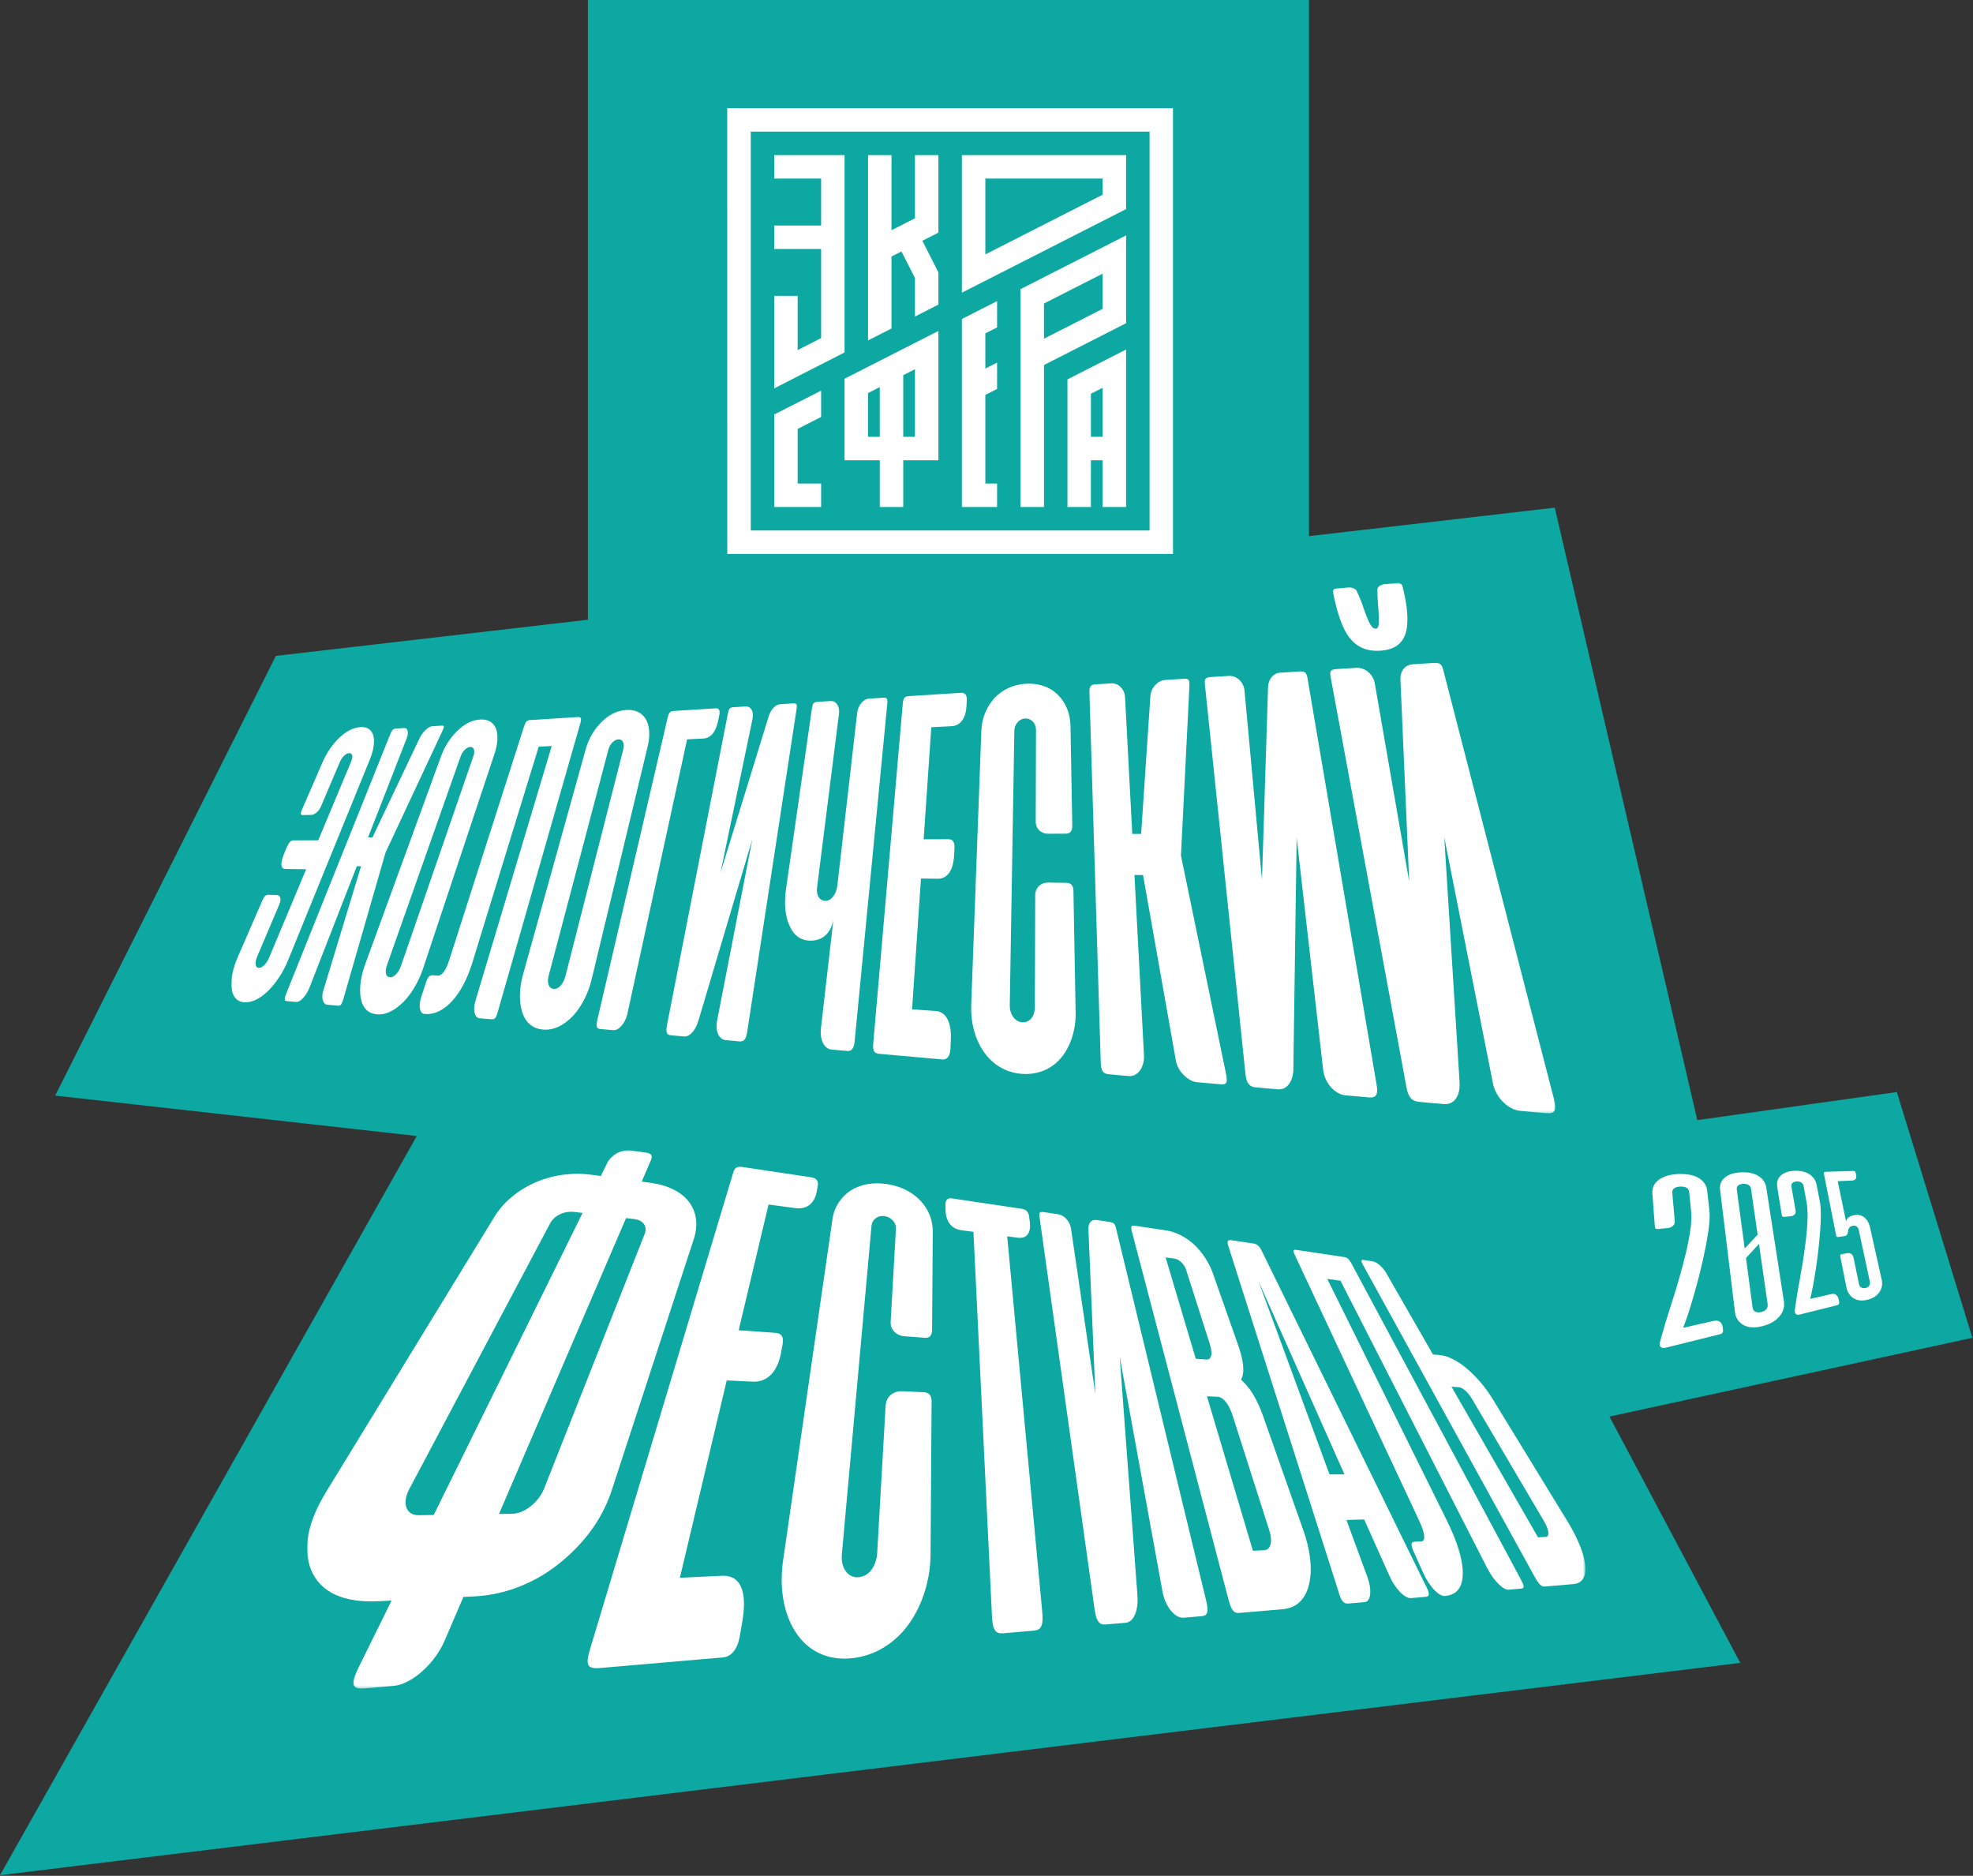 <?xml version="1.0" encoding="UTF-8"?> <svg xmlns="http://www.w3.org/2000/svg" width="751" height="714" viewBox="0 0 751 714" fill="none"><rect x="0" y="0" width="751" height="714" fill="#333333" stroke="none"/><path d="M498.25 0H223.78V263.02H498.25V0Z" fill="#0CA8A1"></path><path d="M105 249.65L21.01 417.01L660.53 488.49L591.8 193.23L105 249.65Z" fill="#0CA8A1"></path><mask id="mask0_49_36" style="mask-type:luminance" maskUnits="userSpaceOnUse" x="88" y="221" width="505" height="203"><path d="M592.01 221.86H88.03V423.75H592.01V221.86Z" fill="white"></path></mask><g mask="url(#mask0_49_36)"><path d="M116.53 330.849L108.64 330.75C106.68 330.72 106.62 328.379 108.43 324.209L109.26 322.289C109.96 320.679 110.74 319.879 111.57 319.869L121.13 319.84L133.7 289.769C134.41 288.089 134.27 286.59 132.89 286.66C131.52 286.73 130.07 288.37 129.39 289.97L122.18 306.929C121.33 308.919 119.67 310.149 118.53 310.169L115.2 310.229C114.42 310.239 114.31 309.61 114.86 308.34L122.89 289.879C124.38 286.449 126.65 283.189 129.19 280.769C131.86 278.279 134.52 276.92 137.18 276.75C139.78 276.58 141.42 277.68 142.12 280C142.69 282.29 142.23 285.519 140.8 289.039L109.66 365.479C107.83 369.959 105.09 374.169 102.1 377.099C99.06 380.129 95.71 381.759 92.78 381.489C89.95 381.139 88.4 379.089 88.08 375.829C87.78 372.699 88.64 368.57 90.53 364.22L99.88 342.72C100.56 341.16 101.11 340.549 102.03 340.579L105.41 340.669C106.67 340.709 107.24 342.079 106.27 344.369L97.89 364.099C96.93 366.369 97.09 368.299 98.47 368.399C99.86 368.499 101.53 366.679 102.49 364.389L116.53 330.849Z" fill="white"></path><path d="M137.43 329.71L135.83 329.69L117.76 376.01C116.53 379.16 114.22 381.5 112.74 381.36L109.22 381.05C108.15 380.96 108.13 380.21 109 378.06L148.53 279.5C149.17 277.91 149.67 277.37 150.63 277.3L153.83 277.1C155.18 277.01 155.7 278.74 154.78 281.09L140.1 318.73H141.77L159.8 280.8C161.02 278.35 163.15 276.51 164.53 276.42L168.15 276.19C169 276.14 169.11 276.39 168.81 277.21C168.66 277.62 168.53 277.96 168.39 278.23L146.75 324.51L130.77 380C130.68 380.37 130.51 380.84 130.3 381.4C129.89 382.52 129.47 382.86 128.57 382.78L124.55 382.42C123.76 382.35 123.18 381.73 122.87 380.66C122.51 379.49 122.66 378.1 123.24 376.46L137.43 329.71Z" fill="white"></path><path d="M167.89 287.84C169.22 284.19 171.32 280.88 173.95 278.3C176.77 275.51 179.67 274.06 182.64 273.87C185.69 273.67 187.77 274.82 188.8 277.35C189.71 279.78 189.49 283.15 188.24 286.89L161.02 368.68C159.5 373.25 156.95 377.8 153.84 381.07C150.58 384.44 146.98 386.4 143.47 386.07C139.99 385.75 137.95 383.61 137.28 379.68C136.72 376.2 137.31 371.64 138.93 367.22L167.89 287.84ZM147.31 367.31C146.41 369.86 146.74 371.85 148.49 371.97C150.1 372.09 151.84 369.94 152.63 367.65L180.24 287.68C180.86 285.89 180.47 284.23 179 284.3C177.53 284.38 176.01 285.98 175.33 287.9L147.31 367.31Z" fill="white"></path><path d="M179.73 366.61C177.95 372.41 175.32 377.44 172.29 380.8C169.04 384.45 165.4 386.26 161.71 385.93L161.5 385.92C159.7 385.76 159.27 382.72 160.32 379.54L162.13 374.02C162.91 371.67 163.55 371.13 164.81 371.22L166.9 371.36C168.42 371.17 169.8 369.15 170.97 365.51L199.5 276.43C200.05 274.73 200.55 274.15 201.66 274.08L220 272.92C221.17 272.85 221.42 273.47 220.92 275.21L189.5 385.07C188.81 387.5 188.41 388.09 186.91 387.96L182.51 387.57C180.71 387.41 179.89 384.56 180.96 380.98L210.01 283.95L205.06 284.2L179.73 366.61Z" fill="white"></path><path d="M222.92 285.25C224.01 281.34 226.03 277.79 228.75 275.02C231.67 272.03 234.86 270.46 238.3 270.24C241.74 270.02 244.41 271.22 245.94 273.92C247.33 276.51 247.5 280.12 246.53 284.14L225.18 372.86C223.97 377.87 221.55 382.86 218.3 386.44C214.89 390.13 210.89 392.26 206.71 391.88C202.58 391.5 199.91 389.12 198.63 384.8C197.55 380.98 197.68 375.99 199.02 371.15L222.92 285.25ZM208.87 371.29C208.13 374.08 208.78 376.26 210.85 376.41C212.76 376.55 214.54 374.2 215.18 371.7L237.29 285.03C237.78 283.11 237.11 281.33 235.4 281.42C233.7 281.51 232.14 283.23 231.59 285.29L208.87 371.29Z" fill="white"></path><path d="M254.14 273.13C254.56 271.32 255.07 270.7 256.35 270.62L272.5 269.6C273.61 269.53 274.15 270.41 273.82 272.02L273.42 274.04C272.51 278.59 270.58 280.96 267.71 281.1L261.54 281.41L238.84 385.75C238.02 389.53 235.49 392.3 233.42 392.11L228.51 391.67C227.03 391.54 226.8 390.64 227.4 388.07L254.14 273.13Z" fill="white"></path><path d="M277.06 271.6C277.42 269.75 277.79 269.27 279.2 269.18L283.79 268.89C285.79 268.76 287.02 270.77 286.45 273.6L274.22 332.29L292.63 272.53C293.47 269.98 295.16 268.16 296.98 268.04L301.77 267.74C303.26 267.65 303.49 268.1 303.19 270.01L284.41 392.77C283.98 395.54 283.19 396.53 281.5 396.38L276.19 395.9C273.63 395.67 272.11 392.3 273 388.25L286.37 319.43L265.79 388.69C264.67 392.24 262.53 394.69 260.38 394.5L255.27 394.04C253.76 393.91 253.36 392.85 253.88 390.19L277.06 271.6Z" fill="white"></path><path d="M326.28 271.31C326.62 268.36 328.7 266.04 330.79 265.91L335.97 265.58C337.71 265.47 337.92 265.95 337.73 267.92L325.33 396.21C325.04 399.13 324.24 400.18 322.38 400.01L316.54 399.49C313.72 399.24 311.98 395.81 312.48 391.41L317.2 350.27C316.1 355.45 312.91 358.22 308.03 358.02C304.53 357.87 301.93 355.85 300.33 351.91C298.79 348.23 298.45 343.53 299.24 338.02L309.05 269.65C309.33 267.73 309.7 267.23 311.22 267.14L316.17 266.83C318.2 266.7 319.72 268.77 319.35 271.7L311 337.84C310.66 340.56 311.76 342.83 314.19 342.89C316.5 342.95 318.37 340.11 318.71 337.16L326.28 271.31Z" fill="white"></path><path d="M365.86 263.7C367.24 263.61 368.09 264.57 368 266.36L367.89 268.58C367.66 273.43 365.57 276.24 362.15 276.41L354.49 276.79L351.58 319.45L361.09 319.43C362.66 319.43 363.42 320.53 363.31 322.76L363.18 325.41C362.89 331.2 360.66 334.53 356.94 334.47L350.56 334.39L347.17 384.18L356.11 384.8C360.12 385.08 362.24 389.04 361.92 396.02L361.76 399.3C361.64 401.97 360.47 403.41 358.79 403.26L334.84 401.13C332.62 400.93 332.14 400.02 332.4 397.07L343.64 267.74C343.82 265.75 344.33 265.06 345.91 264.96L365.86 263.7Z" fill="white"></path><path d="M402.67 264.449C405.79 267.559 407.38 271.619 407.47 276.469L408.15 314.269C408.18 316.249 407.39 317.299 405.75 317.309L398.94 317.339C396.45 317.349 394.22 315.609 394.23 312.639L394.34 277.719C394.34 275.449 392.64 273.369 390.21 273.489C387.79 273.609 386.14 275.849 386.1 278.099L384.36 382.749C384.31 385.859 386.17 388.879 389.05 389.089C392.21 389.319 393.9 386.509 393.91 383.369L394.05 340.819C394.06 337.619 396.37 335.899 398.93 335.929L405.93 336.029C407.69 336.059 408.56 337.069 408.59 339.079L409.43 385.259C409.55 391.969 407.55 398.229 403.93 402.579C400.2 407.069 394.73 409.269 388.58 408.699C382.6 408.149 377.63 405.059 374.29 400.089C371.09 395.349 369.45 389.179 369.68 382.649L373.54 278.059C373.71 273.449 375.5 269.079 378.43 265.809C381.57 262.449 385.59 260.569 390.54 260.239C395.49 260.019 399.53 261.399 402.67 264.449Z" fill="white"></path><path d="M435.09 333.07L431.82 333.03L435.44 401.55C435.7 406.37 432.94 409.87 429.72 409.58L422.08 408.9C419.78 408.69 419.08 407.54 418.98 404.27L414.68 263.47C414.62 261.34 415.13 260.6 416.96 260.48L423.04 260.1C425.6 259.94 428.07 262.21 428.24 265.38L430.99 317.41L434.36 317.4L437.89 264.83C438.22 261.51 440.86 258.97 443.52 258.81L450.51 258.37C452.15 258.27 452.6 258.61 452.7 259.71C452.75 260.26 452.79 260.72 452.74 261.1L449.52 325.66L466.62 408.46C466.78 409.04 466.85 409.76 466.93 410.62C467.09 412.35 466.52 412.88 464.53 412.7L455.62 411.91C453.88 411.75 452.08 410.74 450.44 409.05C448.6 407.21 447.65 405.04 447.38 402.53L435.09 333.07Z" fill="white"></path><path d="M458.64 260.63C458.41 258.41 458.77 257.84 460.85 257.7L467.67 257.27C470.64 257.08 473.36 259.45 473.71 262.86L480.36 334.88L482.67 261.48C482.84 258.41 484.64 256.2 487.36 256.03L494.54 255.58C496.77 255.44 497.32 255.98 497.71 258.27L524.01 412.99C524.63 416.66 523.81 417.95 521.01 417.7L512.24 416.92C508.02 416.55 504.02 412.04 503.59 406.73L493.56 318.84L492.3 407.13C492.14 411.76 489.82 414.93 486.32 414.62L477.99 413.88C475.53 413.66 474.43 412.26 474.07 408.78L458.64 260.63Z" fill="white"></path><path d="M506.5 257.73C506.07 255.42 506.42 254.82 508.71 254.67L516.18 254.2C519.44 253.99 522.62 256.46 523.28 260.01L536.4 335.58L533.05 258.54C533 255.33 534.8 253.03 537.79 252.84L545.67 252.34C548.13 252.18 548.78 252.75 549.39 255.14L591.59 418.69C592.6 422.62 591.8 424 588.63 423.71L578.73 422.83C573.97 422.41 569.11 417.57 568.18 411.9L549.74 318.67L555.59 412.27C555.79 417.22 553.46 420.59 549.52 420.23L540.16 419.4C537.39 419.15 536.06 417.65 535.37 413.94L506.5 257.73ZM532.06 221.87L527.06 222.33C525.71 222.45 524.49 223.19 524.27 224.21C524.26 225.38 524.35 227.01 524.45 229.1C524.84 233.3 524.92 236.18 524.79 237.7C524.65 238.75 524.29 239.25 523.64 239.29C523 239.34 522.34 238.92 521.76 237.93C520.78 236.42 519.7 233.54 518.37 229.53C517.55 227.43 516.86 225.87 516.36 224.84C515.8 223.91 514.36 223.51 513.21 223.61L508.47 224.05C507.51 224.14 507.29 224.78 507.47 225.73C509.02 233.6 511.06 239.32 513.55 242.59C516.43 246.27 520.17 248.02 525.49 247.66C535.61 246.96 537.83 239.35 533.91 223.34C533.67 222.36 532.88 221.8 532.06 221.87Z" fill="white"></path></g><path d="M0 713.75L176.05 401.52L565 449.49L662.42 632.94L0 713.75Z" fill="#0CA8A1"></path><mask id="mask1_49_36" style="mask-type:luminance" maskUnits="userSpaceOnUse" x="116" y="437" width="488" height="206"><path d="M603.46 437.79H116.88V642.69H603.46V437.79Z" fill="white"></path></mask><g mask="url(#mask1_49_36)"><path d="M149.05 609.21L144.23 609.46C130.67 610.15 121.99 606.06 118.42 597.56C115.14 589.26 117.1 579.34 124.21 567.73L188.26 463.04C191.68 457.45 197.36 452.82 203.99 449.97C210.55 447.15 217.97 446.16 225.33 447.16L228.69 447.62L231.03 442.86C232.74 439.38 236.72 437.34 240.39 437.89L245.73 438.69C248.12 439.05 248.53 439.82 247.66 441.85L244.27 449.74L247.48 450.18C254.34 451.11 259.43 453.7 262.3 457.53C265.14 461.31 265.83 466.29 264.1 471.57L232.9 567.11C229.56 577.33 223.43 586.21 214.17 594.02C204.81 602.02 192.87 606.99 180.88 607.6L176.39 607.83L169.24 624.48C165.39 633.44 156.54 641.11 149.89 641.68L138.79 642.64C133.77 643.07 133.4 640.97 136.63 634.4L149.05 609.21ZM221.75 461.67L218.64 461.3C214.57 460.82 210.91 462.79 209.4 465.63L155.7 566.95C153.05 571.95 154.37 576.82 159.5 576.73L165.09 576.64L221.75 461.67ZM238.3 463.63L189.94 576.25L195.17 576.17C199.85 576.09 205.21 571.4 207.07 566.69L245.39 469.67C246.48 466.91 244.97 464.42 241.37 464L238.3 463.63Z" fill="white"></path><path d="M308.95 448.14C310.65 448.39 311.59 449.52 311.29 451.22L310.92 453.35C310.1 458.07 307.14 460.42 302.73 459.83L292.54 458.47L281.17 506.32L295.23 507.32C297.47 507.48 298.4 508.89 297.9 511.58L297.31 514.82C296 522.03 292.16 526.15 286.55 525.89L276.62 525.43L258.79 600.54L274.87 599.78C281.77 599.46 284.58 605.52 282.54 617.28L281.56 622.97C280.74 627.68 278.32 630.59 275.3 630.84L228.27 634.9C223.49 635.31 222.8 633.68 224.56 627.83L279.06 446.42C279.65 444.43 280.5 443.87 282.69 444.2L308.95 448.14Z" fill="white"></path><path d="M350.45 457.09C353.56 460.5 355.08 464.46 355.05 468.91L354.79 506.19C354.78 508.28 353.86 509.33 352.04 509.19L344.28 508.61C341.37 508.4 338.84 506.28 339.02 503.06L341.03 467.69C341.15 465.54 339.39 463.25 336.68 462.88C333.96 462.51 331.94 464.32 331.74 466.49L320.44 591.69C320.02 596.33 322.42 600.55 326.57 600.34C331.04 600.11 333.63 595.71 333.89 591.16L337.09 535.18C337.31 531.35 340.25 529.4 343.35 529.54L351.62 529.91C353.66 530 354.62 531.18 354.6 533.49L354.21 591.59C354.15 600.94 351.33 610.34 346.33 617.59C340.95 625.4 332.98 630.35 323.91 631.19C314.76 632.04 307.3 628.31 302.65 620.93C298.22 613.9 296.58 604.26 298.08 593.89L316.89 463.93C317.54 459.42 320.09 455.57 323.83 453.12C327.7 450.7 332.36 449.89 337.82 450.72C343.12 451.61 347.3 453.72 350.45 457.09Z" fill="white"></path><path d="M389.15 460.14C390.51 460.34 391.51 461.37 391.71 462.96L391.96 464.95C392.52 469.34 390.84 471.57 387.35 471.1L383.38 470.57L396.74 613.74C397.21 618.8 396.27 620.42 393.53 620.66L381.79 621.67C378.94 621.92 377.83 620.43 377.58 615.21L370.53 468.86L365.91 468.25C362.15 467.75 359.96 464.89 359.91 460.37L359.89 458.32C359.87 456.69 360.82 455.91 362.31 456.13L389.15 460.14Z" fill="white"></path><path d="M395.69 463.32C395.44 461.52 395.71 461.12 397.38 461.37L402.74 462.17C405.03 462.51 407.21 464.79 407.64 467.49L416.94 530.67L414.29 467.78C414.25 465.46 415.44 464.07 417.39 464.36L422.44 465.12C423.98 465.35 424.4 465.83 424.82 467.58L459.13 609.31C460.11 613.35 459.68 614.95 457.52 615.14L450.59 615.74C447.16 616.03 443.36 611.4 442.4 605.28L426.2 516.38L432.97 607.48C433.3 613.08 431.59 617.38 428.45 617.66L420.75 618.32C418.41 618.52 417.26 616.94 416.65 612.59L395.69 463.32Z" fill="white"></path><path d="M471.69 613.92C469.62 614.1 468.66 612.81 467.61 608.83L430.8 468.6C430.34 466.85 430.61 466.34 432.06 466.56L443.84 468.32C447.97 468.94 451.83 471.13 454.94 474.11C457.89 477.03 460.28 480.75 461.6 484.48L471.15 511.58C473.29 517.67 473.97 522.24 472.38 525.15C475.99 528.24 478.7 533.03 480.94 539.42L496.18 582.71C498.53 589.38 499.54 596.36 498.54 601.74C497.36 608.29 493.95 612 488.23 612.5L471.69 613.92ZM443.68 478.6L455.16 517.18L459.1 517.47C460.29 517.56 460.97 516.85 461.1 515.44C461.22 514.42 460.96 513.01 460.39 511.22L451.46 483.25C450.84 481.31 448.95 479.3 446.98 479.04L443.68 478.6ZM459.41 531.45L476.91 590.26L481.23 590.05C483.79 589.93 484.39 586.41 483.26 582.89L469.31 539.18C468.64 537.09 467.91 535.45 467.06 534.24C465.94 532.61 464.72 531.71 463.48 531.64L459.41 531.45Z" fill="white"></path><path d="M542.53 603.19C542.79 603.61 542.98 604.04 543.23 604.61C544.19 606.76 544.11 607.67 542.71 607.79L537.04 608.28C534.77 608.48 530.97 604.68 528.81 599.65L519.26 578.34L512.51 578.54L520.48 600.23C522.36 605.52 521.74 609.61 519.42 609.81L513.3 610.34C511.73 610.47 510.85 609.75 510.01 607.44C509.73 606.68 509.57 606.22 509.47 605.76L467.52 474.17C466.95 472.31 467.38 471.85 468.88 472.08L476.98 473.29C478.48 473.52 479.28 474.15 480.23 476.03L542.53 603.19ZM479 487.56L506.06 561.18L511.76 561.19L479 487.56Z" fill="white"></path><path d="M550.81 578.9C554.55 586.46 556.71 593.35 556.79 598.28C556.94 603.8 554.74 607.05 550.16 607.45L549.9 607.47C547.61 607.67 543.9 603.52 541.82 598.89L538.28 591C536.8 587.69 537.02 586.88 538.61 586.8L541.2 586.68C542.77 586.21 542.33 583.36 540.04 578.48L492.86 477.67C492.1 476.04 492.19 475.56 493.37 475.73L511.71 478.47C512.81 478.64 513.54 479.29 514.39 480.87L578.55 600.53C580.26 603.71 580.45 604.54 578.89 604.67L574.21 605.07C572.25 605.24 568.58 601.72 566.13 596.93L510.24 487.47L505.22 486.8L550.81 578.9Z" fill="white"></path><path d="M547.9 515.75C551.06 516.03 554.77 517.87 558.36 520.94C562.12 524.13 565.38 527.95 568.26 532.66L596.69 579.12C600.37 585.13 602.76 590.92 603.34 595.26C603.96 599.86 602.48 602.63 598.94 602.94L588.02 603.88C586.68 603.99 585.7 602.97 583.97 599.83L518.82 481.47C517.95 479.89 517.98 479.42 519.06 479.58L522.57 480.11C524.03 480.33 526.35 482.27 527.66 484.57L545.44 515.54L547.9 515.75ZM585.42 585.13L588.31 584.99C590.03 584.91 589.52 582.07 587.83 579.2L560.23 532.35C558.94 530.16 556.82 528.11 555.34 528.01L552.5 527.82L585.42 585.13Z" fill="white"></path></g><path d="M722.01 415.66L557.62 438.78L587.54 544.62L750.77 509.2L722.01 415.66Z" fill="#0CA8A1"></path><path d="M285.77 41.18L276.81 41.15L276.83 210.84H446.49V41.18H285.77ZM437.57 201.91H285.77V50.11H437.57V201.91Z" fill="white"></path><path d="M312.55 184.05H303.62V163.25L312.55 158.7V148.68L295.79 157.21L294.69 157.76V160.52V162.86V192.97H312.55V184.05Z" fill="white"></path><path d="M428.64 76.9V59.04H366.13V111.4L428.64 79.58V76.9ZM419.71 74.1L375.06 96.83V67.97H419.71V74.1Z" fill="white"></path><path d="M339.34 121.54V115.01V97.64L343.13 95.71L348.27 105.82V110.46V112.61V120.48L357.2 115.93V112.6V105.91V103.67L357.13 103.53L351.09 91.65L357.2 88.54V85.81V78.52V59.04H348.27V83.08L339.34 87.63V59.04H330.41V119.56V121.55V129.58L339.34 125.03V121.54Z" fill="white"></path><path d="M321.48 145.77V175.19H334.88V192.98H343.81V175.19H357.2V125.96L321.48 144.14V145.77ZM343.81 142.8L348.27 140.53V166.27H343.81V142.8ZM330.41 149.61L334.87 147.34V166.26H330.41V149.61Z" fill="white"></path><path d="M321.48 130.47V124.11V59.04H294.69V67.97H312.55V85.83H294.69V94.76H312.55V128.68L303.62 133.24V112.61H294.69V137.81V139.4V147.83L321.48 134.14V130.47Z" fill="white"></path><path d="M375.06 192.98H379.53V184.05H375.06V150.3L379.53 148.03V138.01L375.06 140.28V138.37V126.89L379.53 124.62V114.6L366.13 121.42V124.72V131.44V138.37V192.98H370.59H375.06Z" fill="white"></path><path d="M406.31 144.4V192.98H415.24V175.19H419.7V192.98H428.63V133.04L420.82 137.02L406.31 144.4ZM419.71 166.26H415.25V149.87L419.71 147.6V166.26Z" fill="white"></path><path d="M388.46 110.05V192.98H397.39V138.93L428.64 123.02V99.61V89.59L388.46 110.05ZM419.71 115.02V117.55L397.38 128.91V115.52L419.71 104.16V115.02Z" fill="white"></path><path d="M634.04 512.97C632.66 513.31 631.82 512.8 631.74 511.76C631.71 511.38 631.91 510.45 632.34 508.98C633.23 505.74 634.48 501.62 636.08 496.65C637.88 491.07 639.45 485.79 640.74 480.76C642.19 475.42 643.12 470.71 643.62 466.55C643.81 464.44 643.85 462.63 643.71 461.2L642.96 453.64C642.84 452.42 641.71 451.55 639.55 451.64C637.36 451.74 636.42 452.68 636.54 454.01L637.5 464.95C637.61 466.21 636.35 467.29 634.69 467.44L631.38 467.76C630.22 467.87 629.96 467.62 629.9 466.87L628.96 454.17C628.82 452.28 629.52 450.5 631.25 449.18C633.11 447.71 635.79 446.95 639.2 446.86C642.53 446.77 645.11 447.35 647 448.64C648.65 449.76 649.61 451.36 649.81 453.12L650.67 460.78C650.97 463.41 650.58 467.62 649.43 473.59C648.38 479 647.05 484.85 645.27 491.13C643.53 497.42 641.94 502.22 640.66 505.39L652.05 502.8C654.14 502.32 655.5 503.12 655.74 505.29L655.85 506.23C655.95 507.07 655.55 507.63 654.7 507.84L634.04 512.97Z" fill="white"></path><path d="M663.29 504.13C661.62 503.04 660.66 501.49 660.41 499.48L654.73 452.88C654.52 451.15 655.02 449.53 656.41 448.32C657.9 446.98 660.13 446.29 663.01 446.21C665.83 446.13 668.04 446.67 669.71 447.86C671.16 448.9 672.06 450.37 672.31 451.99L679.03 495.34C679.32 497.24 678.87 499.01 677.65 500.65C676.16 502.62 673.93 503.99 670.95 504.74C667.74 505.56 665.19 505.35 663.29 504.13ZM664.1 475.22L669.02 469.94L666.5 452.44C666.34 451.32 665.34 450.52 663.52 450.6C661.68 450.68 660.93 451.54 661.09 452.76L664.1 475.22ZM672.85 496.49L669.53 473.47L664.59 478.84L667.12 497.75C667.3 499.1 668.45 499.84 670.41 499.39C672.24 498.97 673.02 497.71 672.85 496.49Z" fill="white"></path><path d="M684.9 500.37C683.95 500.61 683.31 500.16 683.18 499.32C683.13 499.01 683.2 498.26 683.38 497.08C683.75 494.47 684.31 491.15 685.05 487.12C685.89 482.58 686.59 478.26 687.11 474.11C687.72 469.69 688.02 465.77 688.05 462.29C688.01 460.52 687.9 459 687.68 457.79L686.52 451.41C686.33 450.38 685.44 449.63 683.88 449.7C682.31 449.77 681.7 450.56 681.9 451.68L683.49 460.88C683.67 461.93 682.85 462.82 681.68 462.93L679.34 463.15C678.52 463.23 678.31 463.01 678.21 462.39L676.48 451.76C676.22 450.17 676.58 448.67 677.71 447.57C678.93 446.33 680.8 445.71 683.26 445.64C685.67 445.57 687.6 446.08 689.08 447.18C690.37 448.14 691.21 449.51 691.49 451L692.73 457.5C693.16 459.73 693.21 463.27 692.84 468.27C692.51 472.77 692 477.62 691.21 482.78C690.45 487.92 689.69 491.82 689.03 494.38L697.02 492.56C698.5 492.22 699.54 492.92 699.89 494.71L700.04 495.49C700.17 496.19 699.93 496.64 699.33 496.78L684.9 500.37Z" fill="white"></path><path d="M694.27 446.85C694.14 446.21 694.26 446.03 694.95 446.01L705.41 445.69C705.91 445.67 706.24 445.96 706.36 446.5L706.5 447.11C706.81 448.53 706.31 449.27 704.93 449.34L699.51 449.59L702.71 465.06C702.62 463.91 704 462.68 706.33 462.44C708.92 462.17 711.08 463.86 711.85 467.33L716.24 487.06C716.6 488.66 716.39 490.13 715.6 491.47C714.64 493.07 713.09 494.15 710.94 494.69C708.64 495.27 706.75 495.03 705.28 493.97C703.98 493.03 703.16 491.72 702.83 490.05L700.51 478.34C700.37 477.62 700.49 477.44 701.2 477.32L703.28 476.97C704.27 476.81 705.27 477.45 705.49 478.53L707.61 488.78C707.84 489.9 708.74 490.55 710.15 490.23C711.47 489.93 711.96 488.89 711.74 487.87L707.49 468.04C707.29 467.09 706.39 466.4 705.41 466.52C704.28 466.66 703.5 467.49 703.51 468.41C703.44 469.49 702.99 470.37 702.11 470.49L699.82 470.8C699.11 470.9 699.01 470.76 698.87 470.06L694.27 446.85Z" fill="white"></path></svg> 